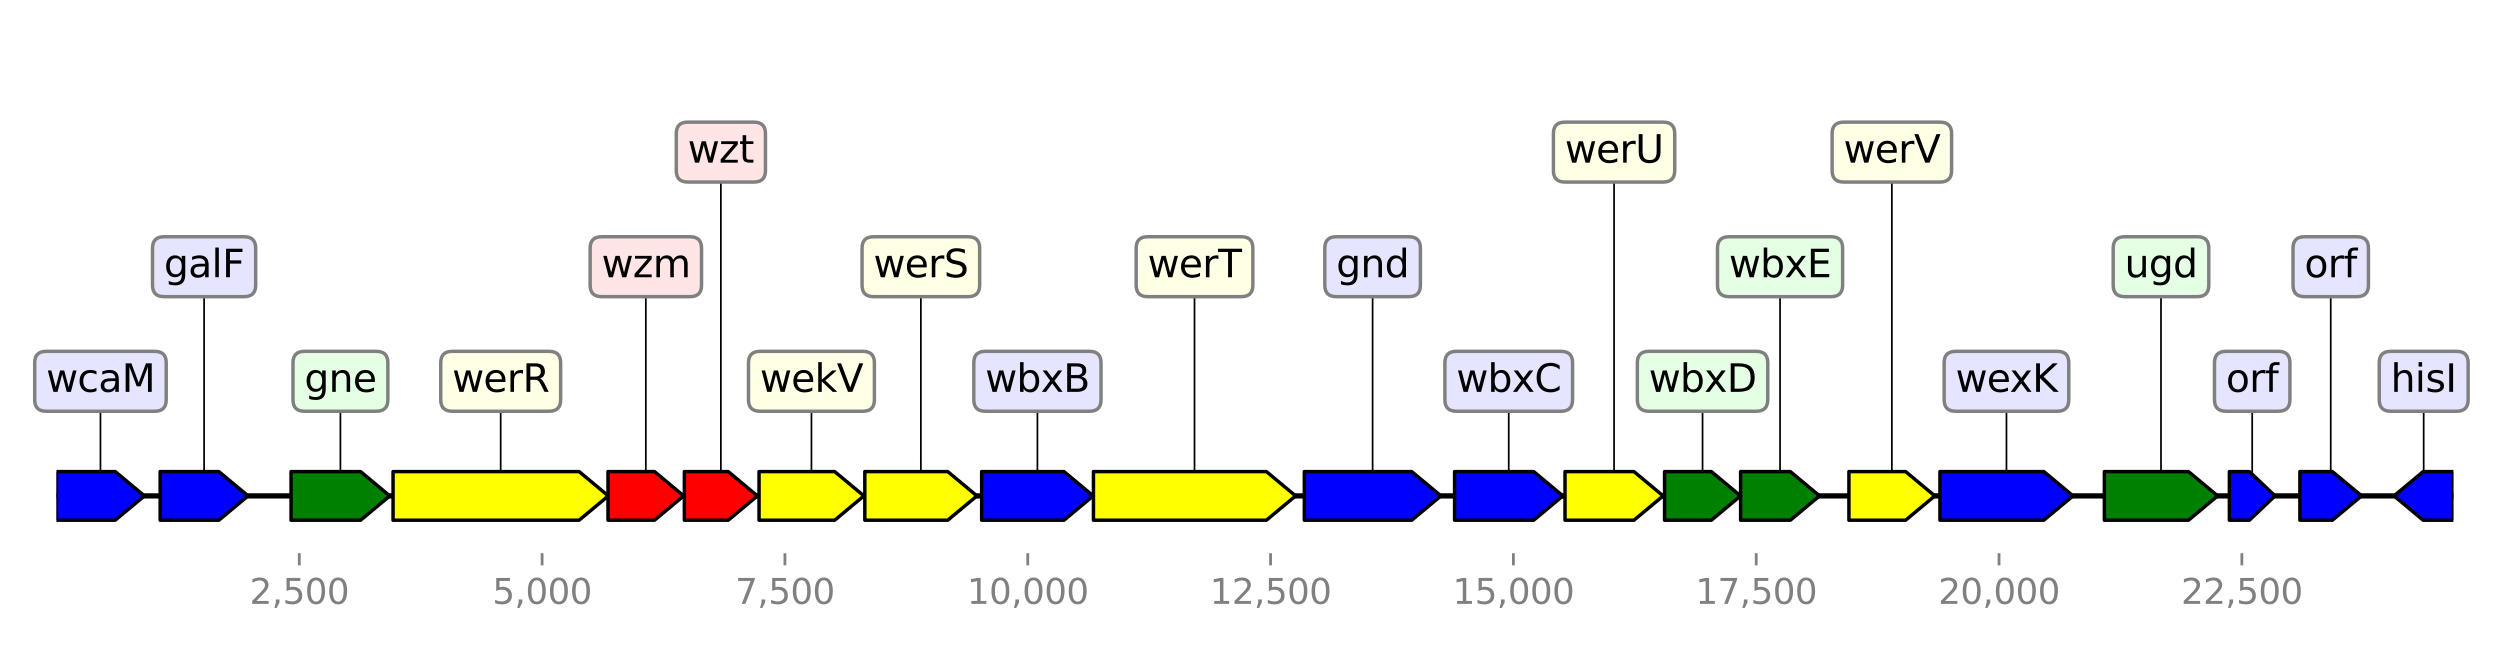 <?xml version="1.0" encoding="utf-8" standalone="no"?>
<!DOCTYPE svg PUBLIC "-//W3C//DTD SVG 1.1//EN"
  "http://www.w3.org/Graphics/SVG/1.1/DTD/svg11.dtd">
<svg height="187.2pt" version="1.1" viewBox="0 0 720 187.2" width="720pt" xmlns="http://www.w3.org/2000/svg" xmlns:xlink="http://www.w3.org/1999/xlink">
 <defs>
  <style type="text/css">*{stroke-linecap:butt;stroke-linejoin:round;}</style>
 </defs>
 <g id="figure_1">
  <g id="patch_1">
   <path d="M 0 187.2 
L 720 187.2 
L 720 0 
L 0 0 
z
" style="fill:#ffffff;"/>
  </g>
  <g id="axes_1">
   <g id="line2d_1">
    <path clip-path="url(#pd8c70a4f7b)" d="M 16.266 142.818 
L 706.575 142.818 
" style="fill:none;stroke:#000000;stroke-linecap:square;stroke-width:1.5;"/>
   </g>
   <g id="line2d_2">
    <path clip-path="url(#pd8c70a4f7b)" d="M 144.196 109.813 
L 144.196 142.818 
" style="fill:none;stroke:#000000;stroke-linecap:square;stroke-width:0.5;"/>
   </g>
   <g id="line2d_3">
    <path clip-path="url(#pd8c70a4f7b)" d="M 344.021 76.809 
L 344.021 142.818 
" style="fill:none;stroke:#000000;stroke-linecap:square;stroke-width:0.5;"/>
   </g>
   <g id="line2d_4">
    <path clip-path="url(#pd8c70a4f7b)" d="M 395.31 76.809 
L 395.31 142.818 
" style="fill:none;stroke:#000000;stroke-linecap:square;stroke-width:0.5;"/>
   </g>
   <g id="line2d_5">
    <path clip-path="url(#pd8c70a4f7b)" d="M 577.862 109.813 
L 577.862 142.818 
" style="fill:none;stroke:#000000;stroke-linecap:square;stroke-width:0.5;"/>
   </g>
   <g id="line2d_6">
    <path clip-path="url(#pd8c70a4f7b)" d="M 622.367 76.809 
L 622.367 142.818 
" style="fill:none;stroke:#000000;stroke-linecap:square;stroke-width:0.5;"/>
   </g>
   <g id="line2d_7">
    <path clip-path="url(#pd8c70a4f7b)" d="M 265.207 76.809 
L 265.207 142.818 
" style="fill:none;stroke:#000000;stroke-linecap:square;stroke-width:0.5;"/>
   </g>
   <g id="line2d_8">
    <path clip-path="url(#pd8c70a4f7b)" d="M 298.775 109.813 
L 298.775 142.818 
" style="fill:none;stroke:#000000;stroke-linecap:square;stroke-width:0.5;"/>
   </g>
   <g id="line2d_9">
    <path clip-path="url(#pd8c70a4f7b)" d="M 434.514 109.813 
L 434.514 142.818 
" style="fill:none;stroke:#000000;stroke-linecap:square;stroke-width:0.5;"/>
   </g>
   <g id="line2d_10">
    <path clip-path="url(#pd8c70a4f7b)" d="M 233.696 109.813 
L 233.696 142.818 
" style="fill:none;stroke:#000000;stroke-linecap:square;stroke-width:0.5;"/>
   </g>
   <g id="line2d_11">
    <path clip-path="url(#pd8c70a4f7b)" d="M 98.04 109.813 
L 98.04 142.818 
" style="fill:none;stroke:#000000;stroke-linecap:square;stroke-width:0.5;"/>
   </g>
   <g id="line2d_12">
    <path clip-path="url(#pd8c70a4f7b)" d="M 464.851 43.804 
L 464.851 142.818 
" style="fill:none;stroke:#000000;stroke-linecap:square;stroke-width:0.5;"/>
   </g>
   <g id="line2d_13">
    <path clip-path="url(#pd8c70a4f7b)" d="M 28.933 109.813 
L 28.933 142.818 
" style="fill:none;stroke:#000000;stroke-linecap:square;stroke-width:0.5;"/>
   </g>
   <g id="line2d_14">
    <path clip-path="url(#pd8c70a4f7b)" d="M 58.78 76.809 
L 58.78 142.818 
" style="fill:none;stroke:#000000;stroke-linecap:square;stroke-width:0.5;"/>
   </g>
   <g id="line2d_15">
    <path clip-path="url(#pd8c70a4f7b)" d="M 544.854 43.804 
L 544.854 142.818 
" style="fill:none;stroke:#000000;stroke-linecap:square;stroke-width:0.5;"/>
   </g>
   <g id="line2d_16">
    <path clip-path="url(#pd8c70a4f7b)" d="M 512.657 76.809 
L 512.657 142.818 
" style="fill:none;stroke:#000000;stroke-linecap:square;stroke-width:0.5;"/>
   </g>
   <g id="line2d_17">
    <path clip-path="url(#pd8c70a4f7b)" d="M 490.334 109.813 
L 490.334 142.818 
" style="fill:none;stroke:#000000;stroke-linecap:square;stroke-width:0.5;"/>
   </g>
   <g id="line2d_18">
    <path clip-path="url(#pd8c70a4f7b)" d="M 186.001 76.809 
L 186.001 142.818 
" style="fill:none;stroke:#000000;stroke-linecap:square;stroke-width:0.5;"/>
   </g>
   <g id="line2d_19">
    <path clip-path="url(#pd8c70a4f7b)" d="M 207.611 43.804 
L 207.611 142.818 
" style="fill:none;stroke:#000000;stroke-linecap:square;stroke-width:0.5;"/>
   </g>
   <g id="line2d_20">
    <path clip-path="url(#pd8c70a4f7b)" d="M 671.25 76.809 
L 671.25 142.818 
" style="fill:none;stroke:#000000;stroke-linecap:square;stroke-width:0.5;"/>
   </g>
   <g id="line2d_21">
    <path clip-path="url(#pd8c70a4f7b)" d="M 698.02 109.813 
L 698.02 142.818 
" style="fill:none;stroke:#000000;stroke-linecap:square;stroke-width:0.5;"/>
   </g>
   <g id="line2d_22">
    <path clip-path="url(#pd8c70a4f7b)" d="M 648.634 109.813 
L 648.634 142.818 
" style="fill:none;stroke:#000000;stroke-linecap:square;stroke-width:0.5;"/>
   </g>
   <g id="patch_2">
    <path clip-path="url(#pd8c70a4f7b)" d="M 113.202 135.818 
Q 139.994 135.818 166.787 135.818 
L 166.787 135.818 
Q 170.988 139.318 175.19 142.818 
Q 170.988 146.318 166.787 149.818 
L 166.787 149.818 
Q 139.994 149.818 113.202 149.818 
L 113.202 135.818 
z
" style="fill:#ffff00;stroke:#000000;stroke-linecap:round;"/>
   </g>
   <g id="patch_3">
    <path clip-path="url(#pd8c70a4f7b)" d="M 314.915 135.818 
Q 339.82 135.818 364.724 135.818 
L 364.724 135.818 
Q 368.926 139.318 373.127 142.818 
Q 368.926 146.318 364.724 149.818 
L 364.724 149.818 
Q 339.82 149.818 314.915 149.818 
L 314.915 135.818 
z
" style="fill:#ffff00;stroke:#000000;stroke-linecap:round;"/>
   </g>
   <g id="patch_4">
    <path clip-path="url(#pd8c70a4f7b)" d="M 375.645 135.818 
Q 391.111 135.818 406.578 135.818 
L 406.578 135.818 
Q 410.776 139.318 414.975 142.818 
Q 410.776 146.318 406.578 149.818 
L 406.578 149.818 
Q 391.111 149.818 375.645 149.818 
L 375.645 135.818 
z
" style="fill:#0000ff;stroke:#000000;stroke-linecap:round;"/>
   </g>
   <g id="patch_5">
    <path clip-path="url(#pd8c70a4f7b)" d="M 558.701 135.818 
Q 573.664 135.818 588.626 135.818 
L 588.626 135.818 
Q 592.825 139.318 597.024 142.818 
Q 592.825 146.318 588.626 149.818 
L 588.626 149.818 
Q 573.664 149.818 558.701 149.818 
L 558.701 135.818 
z
" style="fill:#0000ff;stroke:#000000;stroke-linecap:round;"/>
   </g>
   <g id="patch_6">
    <path clip-path="url(#pd8c70a4f7b)" d="M 606.059 135.818 
Q 618.169 135.818 630.279 135.818 
L 630.279 135.818 
Q 634.477 139.318 638.676 142.818 
Q 634.477 146.318 630.279 149.818 
L 630.279 149.818 
Q 618.169 149.818 606.059 149.818 
L 606.059 135.818 
z
" style="fill:#008000;stroke:#000000;stroke-linecap:round;"/>
   </g>
   <g id="patch_7">
    <path clip-path="url(#pd8c70a4f7b)" d="M 249.067 135.818 
Q 261.009 135.818 272.95 135.818 
L 272.95 135.818 
Q 277.149 139.318 281.348 142.818 
Q 277.149 146.318 272.95 149.818 
L 272.95 149.818 
Q 261.009 149.818 249.067 149.818 
L 249.067 135.818 
z
" style="fill:#ffff00;stroke:#000000;stroke-linecap:round;"/>
   </g>
   <g id="patch_8">
    <path clip-path="url(#pd8c70a4f7b)" d="M 282.718 135.818 
Q 294.575 135.818 306.431 135.818 
L 306.431 135.818 
Q 310.631 139.318 314.831 142.818 
Q 310.631 146.318 306.431 149.818 
L 306.431 149.818 
Q 294.575 149.818 282.718 149.818 
L 282.718 135.818 
z
" style="fill:#0000ff;stroke:#000000;stroke-linecap:round;"/>
   </g>
   <g id="patch_9">
    <path clip-path="url(#pd8c70a4f7b)" d="M 418.919 135.818 
Q 430.313 135.818 441.706 135.818 
L 441.706 135.818 
Q 445.908 139.318 450.109 142.818 
Q 445.908 146.318 441.706 149.818 
L 441.706 149.818 
Q 430.313 149.818 418.919 149.818 
L 418.919 135.818 
z
" style="fill:#0000ff;stroke:#000000;stroke-linecap:round;"/>
   </g>
   <g id="patch_10">
    <path clip-path="url(#pd8c70a4f7b)" d="M 218.604 135.818 
Q 229.497 135.818 240.39 135.818 
L 240.39 135.818 
Q 244.589 139.318 248.787 142.818 
Q 244.589 146.318 240.39 149.818 
L 240.39 149.818 
Q 229.497 149.818 218.604 149.818 
L 218.604 135.818 
z
" style="fill:#ffff00;stroke:#000000;stroke-linecap:round;"/>
   </g>
   <g id="patch_11">
    <path clip-path="url(#pd8c70a4f7b)" d="M 83.83 135.818 
Q 93.841 135.818 103.851 135.818 
L 103.851 135.818 
Q 108.051 139.318 112.25 142.818 
Q 108.051 146.318 103.851 149.818 
L 103.851 149.818 
Q 93.841 149.818 83.83 149.818 
L 83.83 135.818 
z
" style="fill:#008000;stroke:#000000;stroke-linecap:round;"/>
   </g>
   <g id="patch_12">
    <path clip-path="url(#pd8c70a4f7b)" d="M 450.725 135.818 
Q 460.652 135.818 470.579 135.818 
L 470.579 135.818 
Q 474.778 139.318 478.977 142.818 
Q 474.778 146.318 470.579 149.818 
L 470.579 149.818 
Q 460.652 149.818 450.725 149.818 
L 450.725 135.818 
z
" style="fill:#ffff00;stroke:#000000;stroke-linecap:round;"/>
   </g>
   <g id="patch_13">
    <path clip-path="url(#pd8c70a4f7b)" d="M 16.275 135.818 
Q 24.731 135.818 33.188 135.818 
L 33.188 135.818 
Q 37.389 139.318 41.59 142.818 
Q 37.389 146.318 33.188 149.818 
L 33.188 149.818 
Q 24.731 149.818 16.275 149.818 
L 16.275 135.818 
z
" style="fill:#0000ff;stroke:#000000;stroke-linecap:round;"/>
   </g>
   <g id="patch_14">
    <path clip-path="url(#pd8c70a4f7b)" d="M 46.122 135.818 
Q 54.579 135.818 63.035 135.818 
L 63.035 135.818 
Q 67.237 139.318 71.438 142.818 
Q 67.237 146.318 63.035 149.818 
L 63.035 149.818 
Q 54.579 149.818 46.122 149.818 
L 46.122 135.818 
z
" style="fill:#0000ff;stroke:#000000;stroke-linecap:round;"/>
   </g>
   <g id="patch_15">
    <path clip-path="url(#pd8c70a4f7b)" d="M 532.49 135.818 
Q 540.654 135.818 548.817 135.818 
L 548.817 135.818 
Q 553.018 139.318 557.218 142.818 
Q 553.018 146.318 548.817 149.818 
L 548.817 149.818 
Q 540.654 149.818 532.49 149.818 
L 532.49 135.818 
z
" style="fill:#ffff00;stroke:#000000;stroke-linecap:round;"/>
   </g>
   <g id="patch_16">
    <path clip-path="url(#pd8c70a4f7b)" d="M 501.3 135.818 
Q 508.458 135.818 515.615 135.818 
L 515.615 135.818 
Q 519.815 139.318 524.014 142.818 
Q 519.815 146.318 515.615 149.818 
L 515.615 149.818 
Q 508.458 149.818 501.3 149.818 
L 501.3 135.818 
z
" style="fill:#008000;stroke:#000000;stroke-linecap:round;"/>
   </g>
   <g id="patch_17">
    <path clip-path="url(#pd8c70a4f7b)" d="M 479.397 135.818 
Q 486.135 135.818 492.874 135.818 
L 492.874 135.818 
Q 497.073 139.318 501.272 142.818 
Q 497.073 146.318 492.874 149.818 
L 492.874 149.818 
Q 486.135 149.818 479.397 149.818 
L 479.397 135.818 
z
" style="fill:#008000;stroke:#000000;stroke-linecap:round;"/>
   </g>
   <g id="patch_18">
    <path clip-path="url(#pd8c70a4f7b)" d="M 175.106 135.818 
Q 181.803 135.818 188.499 135.818 
L 188.499 135.818 
Q 192.698 139.318 196.897 142.818 
Q 192.698 146.318 188.499 149.818 
L 188.499 149.818 
Q 181.803 149.818 175.106 149.818 
L 175.106 135.818 
z
" style="fill:#ff0000;stroke:#000000;stroke-linecap:round;"/>
   </g>
   <g id="patch_19">
    <path clip-path="url(#pd8c70a4f7b)" d="M 197.093 135.818 
Q 203.411 135.818 209.729 135.818 
L 209.729 135.818 
Q 213.929 139.318 218.129 142.818 
Q 213.929 146.318 209.729 149.818 
L 209.729 149.818 
Q 203.411 149.818 197.093 149.818 
L 197.093 135.818 
z
" style="fill:#ff0000;stroke:#000000;stroke-linecap:round;"/>
   </g>
   <g id="patch_20">
    <path clip-path="url(#pd8c70a4f7b)" d="M 662.369 135.818 
Q 667.05 135.818 671.732 135.818 
L 671.732 135.818 
Q 675.932 139.318 680.132 142.818 
Q 675.932 146.318 671.732 149.818 
L 671.732 149.818 
Q 667.05 149.818 662.369 149.818 
L 662.369 135.818 
z
" style="fill:#0000ff;stroke:#000000;stroke-linecap:round;"/>
   </g>
   <g id="patch_21">
    <path clip-path="url(#pd8c70a4f7b)" d="M 706.566 149.818 
Q 702.22 149.818 697.874 149.818 
L 697.874 149.818 
Q 693.675 146.318 689.475 142.818 
Q 693.675 139.318 697.874 135.818 
L 697.874 135.818 
Q 702.22 135.818 706.566 135.818 
L 706.566 149.818 
z
" style="fill:#0000ff;stroke:#000000;stroke-linecap:round;"/>
   </g>
   <g id="patch_22">
    <path clip-path="url(#pd8c70a4f7b)" d="M 642.06 135.818 
Q 644.944 135.818 647.828 135.818 
L 647.828 135.818 
Q 651.518 139.318 655.208 142.818 
Q 651.518 146.318 647.828 149.818 
L 647.828 149.818 
Q 644.944 149.818 642.06 149.818 
L 642.06 135.818 
z
" style="fill:#0000ff;stroke:#000000;stroke-linecap:round;"/>
   </g>
   <g id="matplotlib.axis_1">
    <g id="xtick_1">
     <g id="line2d_23">
      <defs>
       <path d="M 0 0 
L 0 3.5 
" id="m99c9a50269" style="stroke:#808080;stroke-width:0.8;"/>
      </defs>
      <g>
       <use style="fill:#808080;stroke:#808080;stroke-width:0.8;" x="86.194" xlink:href="#m99c9a50269" y="159.32"/>
      </g>
     </g>
     <g id="text_1">
      <!-- 2,500 -->
      <g style="fill:#808080;" transform="translate(71.879 173.918)scale(0.1 -0.1)">
       <defs>
        <path d="M 1228 531 
L 3431 531 
L 3431 0 
L 469 0 
L 469 531 
Q 828 903 1448 1529 
Q 2069 2156 2228 2338 
Q 2531 2678 2651 2914 
Q 2772 3150 2772 3378 
Q 2772 3750 2511 3984 
Q 2250 4219 1831 4219 
Q 1534 4219 1204 4116 
Q 875 4013 500 3803 
L 500 4441 
Q 881 4594 1212 4672 
Q 1544 4750 1819 4750 
Q 2544 4750 2975 4387 
Q 3406 4025 3406 3419 
Q 3406 3131 3298 2873 
Q 3191 2616 2906 2266 
Q 2828 2175 2409 1742 
Q 1991 1309 1228 531 
z
" id="DejaVuSans-32" transform="scale(0.016)"/>
        <path d="M 750 794 
L 1409 794 
L 1409 256 
L 897 -744 
L 494 -744 
L 750 256 
L 750 794 
z
" id="DejaVuSans-2c" transform="scale(0.016)"/>
        <path d="M 691 4666 
L 3169 4666 
L 3169 4134 
L 1269 4134 
L 1269 2991 
Q 1406 3038 1543 3061 
Q 1681 3084 1819 3084 
Q 2600 3084 3056 2656 
Q 3513 2228 3513 1497 
Q 3513 744 3044 326 
Q 2575 -91 1722 -91 
Q 1428 -91 1123 -41 
Q 819 9 494 109 
L 494 744 
Q 775 591 1075 516 
Q 1375 441 1709 441 
Q 2250 441 2565 725 
Q 2881 1009 2881 1497 
Q 2881 1984 2565 2268 
Q 2250 2553 1709 2553 
Q 1456 2553 1204 2497 
Q 953 2441 691 2322 
L 691 4666 
z
" id="DejaVuSans-35" transform="scale(0.016)"/>
        <path d="M 2034 4250 
Q 1547 4250 1301 3770 
Q 1056 3291 1056 2328 
Q 1056 1369 1301 889 
Q 1547 409 2034 409 
Q 2525 409 2770 889 
Q 3016 1369 3016 2328 
Q 3016 3291 2770 3770 
Q 2525 4250 2034 4250 
z
M 2034 4750 
Q 2819 4750 3233 4129 
Q 3647 3509 3647 2328 
Q 3647 1150 3233 529 
Q 2819 -91 2034 -91 
Q 1250 -91 836 529 
Q 422 1150 422 2328 
Q 422 3509 836 4129 
Q 1250 4750 2034 4750 
z
" id="DejaVuSans-30" transform="scale(0.016)"/>
       </defs>
       <use xlink:href="#DejaVuSans-32"/>
       <use x="63.623" xlink:href="#DejaVuSans-2c"/>
       <use x="95.41" xlink:href="#DejaVuSans-35"/>
       <use x="159.033" xlink:href="#DejaVuSans-30"/>
       <use x="222.656" xlink:href="#DejaVuSans-30"/>
      </g>
     </g>
    </g>
    <g id="xtick_2">
     <g id="line2d_24">
      <g>
       <use style="fill:#808080;stroke:#808080;stroke-width:0.8;" x="156.126" xlink:href="#m99c9a50269" y="159.32"/>
      </g>
     </g>
     <g id="text_2">
      <!-- 5,000 -->
      <g style="fill:#808080;" transform="translate(141.812 173.918)scale(0.1 -0.1)">
       <use xlink:href="#DejaVuSans-35"/>
       <use x="63.623" xlink:href="#DejaVuSans-2c"/>
       <use x="95.41" xlink:href="#DejaVuSans-30"/>
       <use x="159.033" xlink:href="#DejaVuSans-30"/>
       <use x="222.656" xlink:href="#DejaVuSans-30"/>
      </g>
     </g>
    </g>
    <g id="xtick_3">
     <g id="line2d_25">
      <g>
       <use style="fill:#808080;stroke:#808080;stroke-width:0.8;" x="226.059" xlink:href="#m99c9a50269" y="159.32"/>
      </g>
     </g>
     <g id="text_3">
      <!-- 7,500 -->
      <g style="fill:#808080;" transform="translate(211.745 173.918)scale(0.1 -0.1)">
       <defs>
        <path d="M 525 4666 
L 3525 4666 
L 3525 4397 
L 1831 0 
L 1172 0 
L 2766 4134 
L 525 4134 
L 525 4666 
z
" id="DejaVuSans-37" transform="scale(0.016)"/>
       </defs>
       <use xlink:href="#DejaVuSans-37"/>
       <use x="63.623" xlink:href="#DejaVuSans-2c"/>
       <use x="95.41" xlink:href="#DejaVuSans-35"/>
       <use x="159.033" xlink:href="#DejaVuSans-30"/>
       <use x="222.656" xlink:href="#DejaVuSans-30"/>
      </g>
     </g>
    </g>
    <g id="xtick_4">
     <g id="line2d_26">
      <g>
       <use style="fill:#808080;stroke:#808080;stroke-width:0.8;" x="295.992" xlink:href="#m99c9a50269" y="159.32"/>
      </g>
     </g>
     <g id="text_4">
      <!-- 10,000 -->
      <g style="fill:#808080;" transform="translate(278.496 173.918)scale(0.1 -0.1)">
       <defs>
        <path d="M 794 531 
L 1825 531 
L 1825 4091 
L 703 3866 
L 703 4441 
L 1819 4666 
L 2450 4666 
L 2450 531 
L 3481 531 
L 3481 0 
L 794 0 
L 794 531 
z
" id="DejaVuSans-31" transform="scale(0.016)"/>
       </defs>
       <use xlink:href="#DejaVuSans-31"/>
       <use x="63.623" xlink:href="#DejaVuSans-30"/>
       <use x="127.246" xlink:href="#DejaVuSans-2c"/>
       <use x="159.033" xlink:href="#DejaVuSans-30"/>
       <use x="222.656" xlink:href="#DejaVuSans-30"/>
       <use x="286.279" xlink:href="#DejaVuSans-30"/>
      </g>
     </g>
    </g>
    <g id="xtick_5">
     <g id="line2d_27">
      <g>
       <use style="fill:#808080;stroke:#808080;stroke-width:0.8;" x="365.924" xlink:href="#m99c9a50269" y="159.32"/>
      </g>
     </g>
     <g id="text_5">
      <!-- 12,500 -->
      <g style="fill:#808080;" transform="translate(348.429 173.918)scale(0.1 -0.1)">
       <use xlink:href="#DejaVuSans-31"/>
       <use x="63.623" xlink:href="#DejaVuSans-32"/>
       <use x="127.246" xlink:href="#DejaVuSans-2c"/>
       <use x="159.033" xlink:href="#DejaVuSans-35"/>
       <use x="222.656" xlink:href="#DejaVuSans-30"/>
       <use x="286.279" xlink:href="#DejaVuSans-30"/>
      </g>
     </g>
    </g>
    <g id="xtick_6">
     <g id="line2d_28">
      <g>
       <use style="fill:#808080;stroke:#808080;stroke-width:0.8;" x="435.857" xlink:href="#m99c9a50269" y="159.32"/>
      </g>
     </g>
     <g id="text_6">
      <!-- 15,000 -->
      <g style="fill:#808080;" transform="translate(418.362 173.918)scale(0.1 -0.1)">
       <use xlink:href="#DejaVuSans-31"/>
       <use x="63.623" xlink:href="#DejaVuSans-35"/>
       <use x="127.246" xlink:href="#DejaVuSans-2c"/>
       <use x="159.033" xlink:href="#DejaVuSans-30"/>
       <use x="222.656" xlink:href="#DejaVuSans-30"/>
       <use x="286.279" xlink:href="#DejaVuSans-30"/>
      </g>
     </g>
    </g>
    <g id="xtick_7">
     <g id="line2d_29">
      <g>
       <use style="fill:#808080;stroke:#808080;stroke-width:0.8;" x="505.79" xlink:href="#m99c9a50269" y="159.32"/>
      </g>
     </g>
     <g id="text_7">
      <!-- 17,500 -->
      <g style="fill:#808080;" transform="translate(488.294 173.918)scale(0.1 -0.1)">
       <use xlink:href="#DejaVuSans-31"/>
       <use x="63.623" xlink:href="#DejaVuSans-37"/>
       <use x="127.246" xlink:href="#DejaVuSans-2c"/>
       <use x="159.033" xlink:href="#DejaVuSans-35"/>
       <use x="222.656" xlink:href="#DejaVuSans-30"/>
       <use x="286.279" xlink:href="#DejaVuSans-30"/>
      </g>
     </g>
    </g>
    <g id="xtick_8">
     <g id="line2d_30">
      <g>
       <use style="fill:#808080;stroke:#808080;stroke-width:0.8;" x="575.722" xlink:href="#m99c9a50269" y="159.32"/>
      </g>
     </g>
     <g id="text_8">
      <!-- 20,000 -->
      <g style="fill:#808080;" transform="translate(558.227 173.918)scale(0.1 -0.1)">
       <use xlink:href="#DejaVuSans-32"/>
       <use x="63.623" xlink:href="#DejaVuSans-30"/>
       <use x="127.246" xlink:href="#DejaVuSans-2c"/>
       <use x="159.033" xlink:href="#DejaVuSans-30"/>
       <use x="222.656" xlink:href="#DejaVuSans-30"/>
       <use x="286.279" xlink:href="#DejaVuSans-30"/>
      </g>
     </g>
    </g>
    <g id="xtick_9">
     <g id="line2d_31">
      <g>
       <use style="fill:#808080;stroke:#808080;stroke-width:0.8;" x="645.655" xlink:href="#m99c9a50269" y="159.32"/>
      </g>
     </g>
     <g id="text_9">
      <!-- 22,500 -->
      <g style="fill:#808080;" transform="translate(628.16 173.918)scale(0.1 -0.1)">
       <use xlink:href="#DejaVuSans-32"/>
       <use x="63.623" xlink:href="#DejaVuSans-32"/>
       <use x="127.246" xlink:href="#DejaVuSans-2c"/>
       <use x="159.033" xlink:href="#DejaVuSans-35"/>
       <use x="222.656" xlink:href="#DejaVuSans-30"/>
       <use x="286.279" xlink:href="#DejaVuSans-30"/>
      </g>
     </g>
    </g>
   </g>
   <g id="linkto_werR">
    <g id="patch_23">
     <a xlink:href="werR">
      <path d="M 130.231 118.436 
L 158.161 118.436 
Q 161.461 118.436 161.461 115.136 
L 161.461 104.49 
Q 161.461 101.19 158.161 101.19 
L 130.231 101.19 
Q 126.931 101.19 126.931 104.49 
L 126.931 115.136 
Q 126.931 118.436 130.231 118.436 
z
" style="fill:#ffffe5;stroke:#808080;stroke-linejoin:miter;"/>
     </a>
    </g>
    <!-- werR -->
    <g transform="translate(130.231 112.849)scale(0.11 -0.11)">
     <defs>
      <path d="M 269 3500 
L 844 3500 
L 1563 769 
L 2278 3500 
L 2956 3500 
L 3675 769 
L 4391 3500 
L 4966 3500 
L 4050 0 
L 3372 0 
L 2619 2869 
L 1863 0 
L 1184 0 
L 269 3500 
z
" id="DejaVuSans-77" transform="scale(0.016)"/>
      <path d="M 3597 1894 
L 3597 1613 
L 953 1613 
Q 991 1019 1311 708 
Q 1631 397 2203 397 
Q 2534 397 2845 478 
Q 3156 559 3463 722 
L 3463 178 
Q 3153 47 2828 -22 
Q 2503 -91 2169 -91 
Q 1331 -91 842 396 
Q 353 884 353 1716 
Q 353 2575 817 3079 
Q 1281 3584 2069 3584 
Q 2775 3584 3186 3129 
Q 3597 2675 3597 1894 
z
M 3022 2063 
Q 3016 2534 2758 2815 
Q 2500 3097 2075 3097 
Q 1594 3097 1305 2825 
Q 1016 2553 972 2059 
L 3022 2063 
z
" id="DejaVuSans-65" transform="scale(0.016)"/>
      <path d="M 2631 2963 
Q 2534 3019 2420 3045 
Q 2306 3072 2169 3072 
Q 1681 3072 1420 2755 
Q 1159 2438 1159 1844 
L 1159 0 
L 581 0 
L 581 3500 
L 1159 3500 
L 1159 2956 
Q 1341 3275 1631 3429 
Q 1922 3584 2338 3584 
Q 2397 3584 2469 3576 
Q 2541 3569 2628 3553 
L 2631 2963 
z
" id="DejaVuSans-72" transform="scale(0.016)"/>
      <path d="M 2841 2188 
Q 3044 2119 3236 1894 
Q 3428 1669 3622 1275 
L 4263 0 
L 3584 0 
L 2988 1197 
Q 2756 1666 2539 1819 
Q 2322 1972 1947 1972 
L 1259 1972 
L 1259 0 
L 628 0 
L 628 4666 
L 2053 4666 
Q 2853 4666 3247 4331 
Q 3641 3997 3641 3322 
Q 3641 2881 3436 2590 
Q 3231 2300 2841 2188 
z
M 1259 4147 
L 1259 2491 
L 2053 2491 
Q 2509 2491 2742 2702 
Q 2975 2913 2975 3322 
Q 2975 3731 2742 3939 
Q 2509 4147 2053 4147 
L 1259 4147 
z
" id="DejaVuSans-52" transform="scale(0.016)"/>
     </defs>
     <use xlink:href="#DejaVuSans-77"/>
     <use x="81.787" xlink:href="#DejaVuSans-65"/>
     <use x="143.311" xlink:href="#DejaVuSans-72"/>
     <use x="184.424" xlink:href="#DejaVuSans-52"/>
    </g>
   </g>
   <g id="linkto_werT">
    <g id="patch_24">
     <a xlink:href="werT">
      <path d="M 330.519 85.432 
L 357.524 85.432 
Q 360.824 85.432 360.824 82.132 
L 360.824 71.486 
Q 360.824 68.186 357.524 68.186 
L 330.519 68.186 
Q 327.219 68.186 327.219 71.486 
L 327.219 82.132 
Q 327.219 85.432 330.519 85.432 
z
" style="fill:#ffffe5;stroke:#808080;stroke-linejoin:miter;"/>
     </a>
    </g>
    <!-- werT -->
    <g transform="translate(330.519 79.844)scale(0.11 -0.11)">
     <defs>
      <path d="M -19 4666 
L 3928 4666 
L 3928 4134 
L 2272 4134 
L 2272 0 
L 1638 0 
L 1638 4134 
L -19 4134 
L -19 4666 
z
" id="DejaVuSans-54" transform="scale(0.016)"/>
     </defs>
     <use xlink:href="#DejaVuSans-77"/>
     <use x="81.787" xlink:href="#DejaVuSans-65"/>
     <use x="143.311" xlink:href="#DejaVuSans-72"/>
     <use x="184.424" xlink:href="#DejaVuSans-54"/>
    </g>
   </g>
   <g id="linkto_gnd">
    <g id="patch_25">
     <a xlink:href="gnd">
      <path d="M 384.841 85.432 
L 405.779 85.432 
Q 409.079 85.432 409.079 82.132 
L 409.079 71.486 
Q 409.079 68.186 405.779 68.186 
L 384.841 68.186 
Q 381.541 68.186 381.541 71.486 
L 381.541 82.132 
Q 381.541 85.432 384.841 85.432 
z
" style="fill:#e5e5ff;stroke:#808080;stroke-linejoin:miter;"/>
     </a>
    </g>
    <!-- gnd -->
    <g transform="translate(384.841 79.844)scale(0.11 -0.11)">
     <defs>
      <path d="M 2906 1791 
Q 2906 2416 2648 2759 
Q 2391 3103 1925 3103 
Q 1463 3103 1205 2759 
Q 947 2416 947 1791 
Q 947 1169 1205 825 
Q 1463 481 1925 481 
Q 2391 481 2648 825 
Q 2906 1169 2906 1791 
z
M 3481 434 
Q 3481 -459 3084 -895 
Q 2688 -1331 1869 -1331 
Q 1566 -1331 1297 -1286 
Q 1028 -1241 775 -1147 
L 775 -588 
Q 1028 -725 1275 -790 
Q 1522 -856 1778 -856 
Q 2344 -856 2625 -561 
Q 2906 -266 2906 331 
L 2906 616 
Q 2728 306 2450 153 
Q 2172 0 1784 0 
Q 1141 0 747 490 
Q 353 981 353 1791 
Q 353 2603 747 3093 
Q 1141 3584 1784 3584 
Q 2172 3584 2450 3431 
Q 2728 3278 2906 2969 
L 2906 3500 
L 3481 3500 
L 3481 434 
z
" id="DejaVuSans-67" transform="scale(0.016)"/>
      <path d="M 3513 2113 
L 3513 0 
L 2938 0 
L 2938 2094 
Q 2938 2591 2744 2837 
Q 2550 3084 2163 3084 
Q 1697 3084 1428 2787 
Q 1159 2491 1159 1978 
L 1159 0 
L 581 0 
L 581 3500 
L 1159 3500 
L 1159 2956 
Q 1366 3272 1645 3428 
Q 1925 3584 2291 3584 
Q 2894 3584 3203 3211 
Q 3513 2838 3513 2113 
z
" id="DejaVuSans-6e" transform="scale(0.016)"/>
      <path d="M 2906 2969 
L 2906 4863 
L 3481 4863 
L 3481 0 
L 2906 0 
L 2906 525 
Q 2725 213 2448 61 
Q 2172 -91 1784 -91 
Q 1150 -91 751 415 
Q 353 922 353 1747 
Q 353 2572 751 3078 
Q 1150 3584 1784 3584 
Q 2172 3584 2448 3432 
Q 2725 3281 2906 2969 
z
M 947 1747 
Q 947 1113 1208 752 
Q 1469 391 1925 391 
Q 2381 391 2643 752 
Q 2906 1113 2906 1747 
Q 2906 2381 2643 2742 
Q 2381 3103 1925 3103 
Q 1469 3103 1208 2742 
Q 947 2381 947 1747 
z
" id="DejaVuSans-64" transform="scale(0.016)"/>
     </defs>
     <use xlink:href="#DejaVuSans-67"/>
     <use x="63.477" xlink:href="#DejaVuSans-6e"/>
     <use x="126.855" xlink:href="#DejaVuSans-64"/>
    </g>
   </g>
   <g id="linkto_wexK">
    <g id="patch_26">
     <a xlink:href="wexK">
      <path d="M 563.214 118.436 
L 592.51 118.436 
Q 595.81 118.436 595.81 115.136 
L 595.81 104.49 
Q 595.81 101.19 592.51 101.19 
L 563.214 101.19 
Q 559.914 101.19 559.914 104.49 
L 559.914 115.136 
Q 559.914 118.436 563.214 118.436 
z
" style="fill:#e5e5ff;stroke:#808080;stroke-linejoin:miter;"/>
     </a>
    </g>
    <!-- wexK -->
    <g transform="translate(563.214 112.849)scale(0.11 -0.11)">
     <defs>
      <path d="M 3513 3500 
L 2247 1797 
L 3578 0 
L 2900 0 
L 1881 1375 
L 863 0 
L 184 0 
L 1544 1831 
L 300 3500 
L 978 3500 
L 1906 2253 
L 2834 3500 
L 3513 3500 
z
" id="DejaVuSans-78" transform="scale(0.016)"/>
      <path d="M 628 4666 
L 1259 4666 
L 1259 2694 
L 3353 4666 
L 4166 4666 
L 1850 2491 
L 4331 0 
L 3500 0 
L 1259 2247 
L 1259 0 
L 628 0 
L 628 4666 
z
" id="DejaVuSans-4b" transform="scale(0.016)"/>
     </defs>
     <use xlink:href="#DejaVuSans-77"/>
     <use x="81.787" xlink:href="#DejaVuSans-65"/>
     <use x="141.561" xlink:href="#DejaVuSans-78"/>
     <use x="200.74" xlink:href="#DejaVuSans-4b"/>
    </g>
   </g>
   <g id="linkto_ugd">
    <g id="patch_27">
     <a xlink:href="ugd">
      <path d="M 611.898 85.432 
L 632.836 85.432 
Q 636.136 85.432 636.136 82.132 
L 636.136 71.486 
Q 636.136 68.186 632.836 68.186 
L 611.898 68.186 
Q 608.598 68.186 608.598 71.486 
L 608.598 82.132 
Q 608.598 85.432 611.898 85.432 
z
" style="fill:#e5ffe5;stroke:#808080;stroke-linejoin:miter;"/>
     </a>
    </g>
    <!-- ugd -->
    <g transform="translate(611.898 79.844)scale(0.11 -0.11)">
     <defs>
      <path d="M 544 1381 
L 544 3500 
L 1119 3500 
L 1119 1403 
Q 1119 906 1312 657 
Q 1506 409 1894 409 
Q 2359 409 2629 706 
Q 2900 1003 2900 1516 
L 2900 3500 
L 3475 3500 
L 3475 0 
L 2900 0 
L 2900 538 
Q 2691 219 2414 64 
Q 2138 -91 1772 -91 
Q 1169 -91 856 284 
Q 544 659 544 1381 
z
M 1991 3584 
L 1991 3584 
z
" id="DejaVuSans-75" transform="scale(0.016)"/>
     </defs>
     <use xlink:href="#DejaVuSans-75"/>
     <use x="63.379" xlink:href="#DejaVuSans-67"/>
     <use x="126.855" xlink:href="#DejaVuSans-64"/>
    </g>
   </g>
   <g id="linkto_werS">
    <g id="patch_28">
     <a xlink:href="werS">
      <path d="M 251.572 85.432 
L 278.842 85.432 
Q 282.142 85.432 282.142 82.132 
L 282.142 71.486 
Q 282.142 68.186 278.842 68.186 
L 251.572 68.186 
Q 248.272 68.186 248.272 71.486 
L 248.272 82.132 
Q 248.272 85.432 251.572 85.432 
z
" style="fill:#ffffe5;stroke:#808080;stroke-linejoin:miter;"/>
     </a>
    </g>
    <!-- werS -->
    <g transform="translate(251.572 79.844)scale(0.11 -0.11)">
     <defs>
      <path d="M 3425 4513 
L 3425 3897 
Q 3066 4069 2747 4153 
Q 2428 4238 2131 4238 
Q 1616 4238 1336 4038 
Q 1056 3838 1056 3469 
Q 1056 3159 1242 3001 
Q 1428 2844 1947 2747 
L 2328 2669 
Q 3034 2534 3370 2195 
Q 3706 1856 3706 1288 
Q 3706 609 3251 259 
Q 2797 -91 1919 -91 
Q 1588 -91 1214 -16 
Q 841 59 441 206 
L 441 856 
Q 825 641 1194 531 
Q 1563 422 1919 422 
Q 2459 422 2753 634 
Q 3047 847 3047 1241 
Q 3047 1584 2836 1778 
Q 2625 1972 2144 2069 
L 1759 2144 
Q 1053 2284 737 2584 
Q 422 2884 422 3419 
Q 422 4038 858 4394 
Q 1294 4750 2059 4750 
Q 2388 4750 2728 4690 
Q 3069 4631 3425 4513 
z
" id="DejaVuSans-53" transform="scale(0.016)"/>
     </defs>
     <use xlink:href="#DejaVuSans-77"/>
     <use x="81.787" xlink:href="#DejaVuSans-65"/>
     <use x="143.311" xlink:href="#DejaVuSans-72"/>
     <use x="184.424" xlink:href="#DejaVuSans-53"/>
    </g>
   </g>
   <g id="linkto_wbxB">
    <g id="patch_29">
     <a xlink:href="wbxB">
      <path d="M 283.756 118.436 
L 313.793 118.436 
Q 317.093 118.436 317.093 115.136 
L 317.093 104.49 
Q 317.093 101.19 313.793 101.19 
L 283.756 101.19 
Q 280.456 101.19 280.456 104.49 
L 280.456 115.136 
Q 280.456 118.436 283.756 118.436 
z
" style="fill:#e5e5ff;stroke:#808080;stroke-linejoin:miter;"/>
     </a>
    </g>
    <!-- wbxB -->
    <g transform="translate(283.756 112.849)scale(0.11 -0.11)">
     <defs>
      <path d="M 3116 1747 
Q 3116 2381 2855 2742 
Q 2594 3103 2138 3103 
Q 1681 3103 1420 2742 
Q 1159 2381 1159 1747 
Q 1159 1113 1420 752 
Q 1681 391 2138 391 
Q 2594 391 2855 752 
Q 3116 1113 3116 1747 
z
M 1159 2969 
Q 1341 3281 1617 3432 
Q 1894 3584 2278 3584 
Q 2916 3584 3314 3078 
Q 3713 2572 3713 1747 
Q 3713 922 3314 415 
Q 2916 -91 2278 -91 
Q 1894 -91 1617 61 
Q 1341 213 1159 525 
L 1159 0 
L 581 0 
L 581 4863 
L 1159 4863 
L 1159 2969 
z
" id="DejaVuSans-62" transform="scale(0.016)"/>
      <path d="M 1259 2228 
L 1259 519 
L 2272 519 
Q 2781 519 3026 730 
Q 3272 941 3272 1375 
Q 3272 1813 3026 2020 
Q 2781 2228 2272 2228 
L 1259 2228 
z
M 1259 4147 
L 1259 2741 
L 2194 2741 
Q 2656 2741 2882 2914 
Q 3109 3088 3109 3444 
Q 3109 3797 2882 3972 
Q 2656 4147 2194 4147 
L 1259 4147 
z
M 628 4666 
L 2241 4666 
Q 2963 4666 3353 4366 
Q 3744 4066 3744 3513 
Q 3744 3084 3544 2831 
Q 3344 2578 2956 2516 
Q 3422 2416 3680 2098 
Q 3938 1781 3938 1306 
Q 3938 681 3513 340 
Q 3088 0 2303 0 
L 628 0 
L 628 4666 
z
" id="DejaVuSans-42" transform="scale(0.016)"/>
     </defs>
     <use xlink:href="#DejaVuSans-77"/>
     <use x="81.787" xlink:href="#DejaVuSans-62"/>
     <use x="145.264" xlink:href="#DejaVuSans-78"/>
     <use x="204.443" xlink:href="#DejaVuSans-42"/>
    </g>
   </g>
   <g id="linkto_wbxC">
    <g id="patch_30">
     <a xlink:href="wbxC">
      <path d="M 419.429 118.436 
L 449.6 118.436 
Q 452.9 118.436 452.9 115.136 
L 452.9 104.49 
Q 452.9 101.19 449.6 101.19 
L 419.429 101.19 
Q 416.129 101.19 416.129 104.49 
L 416.129 115.136 
Q 416.129 118.436 419.429 118.436 
z
" style="fill:#e5e5ff;stroke:#808080;stroke-linejoin:miter;"/>
     </a>
    </g>
    <!-- wbxC -->
    <g transform="translate(419.429 112.849)scale(0.11 -0.11)">
     <defs>
      <path d="M 4122 4306 
L 4122 3641 
Q 3803 3938 3442 4084 
Q 3081 4231 2675 4231 
Q 1875 4231 1450 3742 
Q 1025 3253 1025 2328 
Q 1025 1406 1450 917 
Q 1875 428 2675 428 
Q 3081 428 3442 575 
Q 3803 722 4122 1019 
L 4122 359 
Q 3791 134 3420 21 
Q 3050 -91 2638 -91 
Q 1578 -91 968 557 
Q 359 1206 359 2328 
Q 359 3453 968 4101 
Q 1578 4750 2638 4750 
Q 3056 4750 3426 4639 
Q 3797 4528 4122 4306 
z
" id="DejaVuSans-43" transform="scale(0.016)"/>
     </defs>
     <use xlink:href="#DejaVuSans-77"/>
     <use x="81.787" xlink:href="#DejaVuSans-62"/>
     <use x="145.264" xlink:href="#DejaVuSans-78"/>
     <use x="204.443" xlink:href="#DejaVuSans-43"/>
    </g>
   </g>
   <g id="linkto_wekV">
    <g id="patch_31">
     <a xlink:href="wekV">
      <path d="M 218.866 118.436 
L 248.525 118.436 
Q 251.825 118.436 251.825 115.136 
L 251.825 104.49 
Q 251.825 101.19 248.525 101.19 
L 218.866 101.19 
Q 215.566 101.19 215.566 104.49 
L 215.566 115.136 
Q 215.566 118.436 218.866 118.436 
z
" style="fill:#ffffe5;stroke:#808080;stroke-linejoin:miter;"/>
     </a>
    </g>
    <!-- wekV -->
    <g transform="translate(218.866 112.849)scale(0.11 -0.11)">
     <defs>
      <path d="M 581 4863 
L 1159 4863 
L 1159 1991 
L 2875 3500 
L 3609 3500 
L 1753 1863 
L 3688 0 
L 2938 0 
L 1159 1709 
L 1159 0 
L 581 0 
L 581 4863 
z
" id="DejaVuSans-6b" transform="scale(0.016)"/>
      <path d="M 1831 0 
L 50 4666 
L 709 4666 
L 2188 738 
L 3669 4666 
L 4325 4666 
L 2547 0 
L 1831 0 
z
" id="DejaVuSans-56" transform="scale(0.016)"/>
     </defs>
     <use xlink:href="#DejaVuSans-77"/>
     <use x="81.787" xlink:href="#DejaVuSans-65"/>
     <use x="143.311" xlink:href="#DejaVuSans-6b"/>
     <use x="201.221" xlink:href="#DejaVuSans-56"/>
    </g>
   </g>
   <g id="linkto_gne">
    <g id="patch_32">
     <a xlink:href="gne">
      <path d="M 87.679 118.436 
L 108.402 118.436 
Q 111.702 118.436 111.702 115.136 
L 111.702 104.49 
Q 111.702 101.19 108.402 101.19 
L 87.679 101.19 
Q 84.379 101.19 84.379 104.49 
L 84.379 115.136 
Q 84.379 118.436 87.679 118.436 
z
" style="fill:#e5ffe5;stroke:#808080;stroke-linejoin:miter;"/>
     </a>
    </g>
    <!-- gne -->
    <g transform="translate(87.679 112.849)scale(0.11 -0.11)">
     <use xlink:href="#DejaVuSans-67"/>
     <use x="63.477" xlink:href="#DejaVuSans-6e"/>
     <use x="126.855" xlink:href="#DejaVuSans-65"/>
    </g>
   </g>
   <g id="linkto_werU">
    <g id="patch_33">
     <a xlink:href="werU">
      <path d="M 450.682 52.427 
L 479.019 52.427 
Q 482.319 52.427 482.319 49.127 
L 482.319 38.481 
Q 482.319 35.181 479.019 35.181 
L 450.682 35.181 
Q 447.382 35.181 447.382 38.481 
L 447.382 49.127 
Q 447.382 52.427 450.682 52.427 
z
" style="fill:#ffffe5;stroke:#808080;stroke-linejoin:miter;"/>
     </a>
    </g>
    <!-- werU -->
    <g transform="translate(450.682 46.84)scale(0.11 -0.11)">
     <defs>
      <path d="M 556 4666 
L 1191 4666 
L 1191 1831 
Q 1191 1081 1462 751 
Q 1734 422 2344 422 
Q 2950 422 3222 751 
Q 3494 1081 3494 1831 
L 3494 4666 
L 4128 4666 
L 4128 1753 
Q 4128 841 3676 375 
Q 3225 -91 2344 -91 
Q 1459 -91 1007 375 
Q 556 841 556 1753 
L 556 4666 
z
" id="DejaVuSans-55" transform="scale(0.016)"/>
     </defs>
     <use xlink:href="#DejaVuSans-77"/>
     <use x="81.787" xlink:href="#DejaVuSans-65"/>
     <use x="143.311" xlink:href="#DejaVuSans-72"/>
     <use x="184.424" xlink:href="#DejaVuSans-55"/>
    </g>
   </g>
   <g id="linkto_wcaM">
    <g id="patch_34">
     <a xlink:href="wcaM">
      <path d="M 13.295 118.436 
L 44.571 118.436 
Q 47.871 118.436 47.871 115.136 
L 47.871 104.49 
Q 47.871 101.19 44.571 101.19 
L 13.295 101.19 
Q 9.995 101.19 9.995 104.49 
L 9.995 115.136 
Q 9.995 118.436 13.295 118.436 
z
" style="fill:#e5e5ff;stroke:#808080;stroke-linejoin:miter;"/>
     </a>
    </g>
    <!-- wcaM -->
    <g transform="translate(13.295 112.849)scale(0.11 -0.11)">
     <defs>
      <path d="M 3122 3366 
L 3122 2828 
Q 2878 2963 2633 3030 
Q 2388 3097 2138 3097 
Q 1578 3097 1268 2742 
Q 959 2388 959 1747 
Q 959 1106 1268 751 
Q 1578 397 2138 397 
Q 2388 397 2633 464 
Q 2878 531 3122 666 
L 3122 134 
Q 2881 22 2623 -34 
Q 2366 -91 2075 -91 
Q 1284 -91 818 406 
Q 353 903 353 1747 
Q 353 2603 823 3093 
Q 1294 3584 2113 3584 
Q 2378 3584 2631 3529 
Q 2884 3475 3122 3366 
z
" id="DejaVuSans-63" transform="scale(0.016)"/>
      <path d="M 2194 1759 
Q 1497 1759 1228 1600 
Q 959 1441 959 1056 
Q 959 750 1161 570 
Q 1363 391 1709 391 
Q 2188 391 2477 730 
Q 2766 1069 2766 1631 
L 2766 1759 
L 2194 1759 
z
M 3341 1997 
L 3341 0 
L 2766 0 
L 2766 531 
Q 2569 213 2275 61 
Q 1981 -91 1556 -91 
Q 1019 -91 701 211 
Q 384 513 384 1019 
Q 384 1609 779 1909 
Q 1175 2209 1959 2209 
L 2766 2209 
L 2766 2266 
Q 2766 2663 2505 2880 
Q 2244 3097 1772 3097 
Q 1472 3097 1187 3025 
Q 903 2953 641 2809 
L 641 3341 
Q 956 3463 1253 3523 
Q 1550 3584 1831 3584 
Q 2591 3584 2966 3190 
Q 3341 2797 3341 1997 
z
" id="DejaVuSans-61" transform="scale(0.016)"/>
      <path d="M 628 4666 
L 1569 4666 
L 2759 1491 
L 3956 4666 
L 4897 4666 
L 4897 0 
L 4281 0 
L 4281 4097 
L 3078 897 
L 2444 897 
L 1241 4097 
L 1241 0 
L 628 0 
L 628 4666 
z
" id="DejaVuSans-4d" transform="scale(0.016)"/>
     </defs>
     <use xlink:href="#DejaVuSans-77"/>
     <use x="81.787" xlink:href="#DejaVuSans-63"/>
     <use x="136.768" xlink:href="#DejaVuSans-61"/>
     <use x="198.047" xlink:href="#DejaVuSans-4d"/>
    </g>
   </g>
   <g id="linkto_galF">
    <g id="patch_35">
     <a xlink:href="galF">
      <path d="M 47.226 85.432 
L 70.333 85.432 
Q 73.633 85.432 73.633 82.132 
L 73.633 71.486 
Q 73.633 68.186 70.333 68.186 
L 47.226 68.186 
Q 43.926 68.186 43.926 71.486 
L 43.926 82.132 
Q 43.926 85.432 47.226 85.432 
z
" style="fill:#e5e5ff;stroke:#808080;stroke-linejoin:miter;"/>
     </a>
    </g>
    <!-- galF -->
    <g transform="translate(47.226 79.844)scale(0.11 -0.11)">
     <defs>
      <path d="M 603 4863 
L 1178 4863 
L 1178 0 
L 603 0 
L 603 4863 
z
" id="DejaVuSans-6c" transform="scale(0.016)"/>
      <path d="M 628 4666 
L 3309 4666 
L 3309 4134 
L 1259 4134 
L 1259 2759 
L 3109 2759 
L 3109 2228 
L 1259 2228 
L 1259 0 
L 628 0 
L 628 4666 
z
" id="DejaVuSans-46" transform="scale(0.016)"/>
     </defs>
     <use xlink:href="#DejaVuSans-67"/>
     <use x="63.477" xlink:href="#DejaVuSans-61"/>
     <use x="124.756" xlink:href="#DejaVuSans-6c"/>
     <use x="152.539" xlink:href="#DejaVuSans-46"/>
    </g>
   </g>
   <g id="linkto_werV">
    <g id="patch_36">
     <a xlink:href="werV">
      <path d="M 530.948 52.427 
L 558.759 52.427 
Q 562.059 52.427 562.059 49.127 
L 562.059 38.481 
Q 562.059 35.181 558.759 35.181 
L 530.948 35.181 
Q 527.648 35.181 527.648 38.481 
L 527.648 49.127 
Q 527.648 52.427 530.948 52.427 
z
" style="fill:#ffffe5;stroke:#808080;stroke-linejoin:miter;"/>
     </a>
    </g>
    <!-- werV -->
    <g transform="translate(530.948 46.84)scale(0.11 -0.11)">
     <use xlink:href="#DejaVuSans-77"/>
     <use x="81.787" xlink:href="#DejaVuSans-65"/>
     <use x="143.311" xlink:href="#DejaVuSans-72"/>
     <use x="184.424" xlink:href="#DejaVuSans-56"/>
    </g>
   </g>
   <g id="linkto_wbxE">
    <g id="patch_37">
     <a xlink:href="wbxE">
      <path d="M 497.937 85.432 
L 527.377 85.432 
Q 530.677 85.432 530.677 82.132 
L 530.677 71.486 
Q 530.677 68.186 527.377 68.186 
L 497.937 68.186 
Q 494.637 68.186 494.637 71.486 
L 494.637 82.132 
Q 494.637 85.432 497.937 85.432 
z
" style="fill:#e5ffe5;stroke:#808080;stroke-linejoin:miter;"/>
     </a>
    </g>
    <!-- wbxE -->
    <g transform="translate(497.937 79.844)scale(0.11 -0.11)">
     <defs>
      <path d="M 628 4666 
L 3578 4666 
L 3578 4134 
L 1259 4134 
L 1259 2753 
L 3481 2753 
L 3481 2222 
L 1259 2222 
L 1259 531 
L 3634 531 
L 3634 0 
L 628 0 
L 628 4666 
z
" id="DejaVuSans-45" transform="scale(0.016)"/>
     </defs>
     <use xlink:href="#DejaVuSans-77"/>
     <use x="81.787" xlink:href="#DejaVuSans-62"/>
     <use x="145.264" xlink:href="#DejaVuSans-78"/>
     <use x="204.443" xlink:href="#DejaVuSans-45"/>
    </g>
   </g>
   <g id="linkto_wbxD">
    <g id="patch_38">
     <a xlink:href="wbxD">
      <path d="M 474.855 118.436 
L 505.814 118.436 
Q 509.114 118.436 509.114 115.136 
L 509.114 104.49 
Q 509.114 101.19 505.814 101.19 
L 474.855 101.19 
Q 471.555 101.19 471.555 104.49 
L 471.555 115.136 
Q 471.555 118.436 474.855 118.436 
z
" style="fill:#e5ffe5;stroke:#808080;stroke-linejoin:miter;"/>
     </a>
    </g>
    <!-- wbxD -->
    <g transform="translate(474.855 112.849)scale(0.11 -0.11)">
     <defs>
      <path d="M 1259 4147 
L 1259 519 
L 2022 519 
Q 2988 519 3436 956 
Q 3884 1394 3884 2338 
Q 3884 3275 3436 3711 
Q 2988 4147 2022 4147 
L 1259 4147 
z
M 628 4666 
L 1925 4666 
Q 3281 4666 3915 4102 
Q 4550 3538 4550 2338 
Q 4550 1131 3912 565 
Q 3275 0 1925 0 
L 628 0 
L 628 4666 
z
" id="DejaVuSans-44" transform="scale(0.016)"/>
     </defs>
     <use xlink:href="#DejaVuSans-77"/>
     <use x="81.787" xlink:href="#DejaVuSans-62"/>
     <use x="145.264" xlink:href="#DejaVuSans-78"/>
     <use x="204.443" xlink:href="#DejaVuSans-44"/>
    </g>
   </g>
   <g id="linkto_wzm">
    <g id="patch_39">
     <a xlink:href="wzm">
      <path d="M 173.259 85.432 
L 198.743 85.432 
Q 202.043 85.432 202.043 82.132 
L 202.043 71.486 
Q 202.043 68.186 198.743 68.186 
L 173.259 68.186 
Q 169.959 68.186 169.959 71.486 
L 169.959 82.132 
Q 169.959 85.432 173.259 85.432 
z
" style="fill:#ffe5e5;stroke:#808080;stroke-linejoin:miter;"/>
     </a>
    </g>
    <!-- wzm -->
    <g transform="translate(173.259 79.844)scale(0.11 -0.11)">
     <defs>
      <path d="M 353 3500 
L 3084 3500 
L 3084 2975 
L 922 459 
L 3084 459 
L 3084 0 
L 275 0 
L 275 525 
L 2438 3041 
L 353 3041 
L 353 3500 
z
" id="DejaVuSans-7a" transform="scale(0.016)"/>
      <path d="M 3328 2828 
Q 3544 3216 3844 3400 
Q 4144 3584 4550 3584 
Q 5097 3584 5394 3201 
Q 5691 2819 5691 2113 
L 5691 0 
L 5113 0 
L 5113 2094 
Q 5113 2597 4934 2840 
Q 4756 3084 4391 3084 
Q 3944 3084 3684 2787 
Q 3425 2491 3425 1978 
L 3425 0 
L 2847 0 
L 2847 2094 
Q 2847 2600 2669 2842 
Q 2491 3084 2119 3084 
Q 1678 3084 1418 2786 
Q 1159 2488 1159 1978 
L 1159 0 
L 581 0 
L 581 3500 
L 1159 3500 
L 1159 2956 
Q 1356 3278 1631 3431 
Q 1906 3584 2284 3584 
Q 2666 3584 2933 3390 
Q 3200 3197 3328 2828 
z
" id="DejaVuSans-6d" transform="scale(0.016)"/>
     </defs>
     <use xlink:href="#DejaVuSans-77"/>
     <use x="81.787" xlink:href="#DejaVuSans-7a"/>
     <use x="134.277" xlink:href="#DejaVuSans-6d"/>
    </g>
   </g>
   <g id="linkto_wzt">
    <g id="patch_40">
     <a xlink:href="wzt">
      <path d="M 198.07 52.427 
L 217.151 52.427 
Q 220.451 52.427 220.451 49.127 
L 220.451 38.481 
Q 220.451 35.181 217.151 35.181 
L 198.07 35.181 
Q 194.77 35.181 194.77 38.481 
L 194.77 49.127 
Q 194.77 52.427 198.07 52.427 
z
" style="fill:#ffe5e5;stroke:#808080;stroke-linejoin:miter;"/>
     </a>
    </g>
    <!-- wzt -->
    <g transform="translate(198.07 46.84)scale(0.11 -0.11)">
     <defs>
      <path d="M 1172 4494 
L 1172 3500 
L 2356 3500 
L 2356 3053 
L 1172 3053 
L 1172 1153 
Q 1172 725 1289 603 
Q 1406 481 1766 481 
L 2356 481 
L 2356 0 
L 1766 0 
Q 1100 0 847 248 
Q 594 497 594 1153 
L 594 3053 
L 172 3053 
L 172 3500 
L 594 3500 
L 594 4494 
L 1172 4494 
z
" id="DejaVuSans-74" transform="scale(0.016)"/>
     </defs>
     <use xlink:href="#DejaVuSans-77"/>
     <use x="81.787" xlink:href="#DejaVuSans-7a"/>
     <use x="134.277" xlink:href="#DejaVuSans-74"/>
    </g>
   </g>
   <g id="linkto_orf">
    <g id="patch_41">
     <a xlink:href="orf">
      <path d="M 663.688 85.432 
L 678.813 85.432 
Q 682.113 85.432 682.113 82.132 
L 682.113 71.486 
Q 682.113 68.186 678.813 68.186 
L 663.688 68.186 
Q 660.388 68.186 660.388 71.486 
L 660.388 82.132 
Q 660.388 85.432 663.688 85.432 
z
" style="fill:#e5e5ff;stroke:#808080;stroke-linejoin:miter;"/>
     </a>
    </g>
    <!-- orf -->
    <g transform="translate(663.688 79.844)scale(0.11 -0.11)">
     <defs>
      <path d="M 1959 3097 
Q 1497 3097 1228 2736 
Q 959 2375 959 1747 
Q 959 1119 1226 758 
Q 1494 397 1959 397 
Q 2419 397 2687 759 
Q 2956 1122 2956 1747 
Q 2956 2369 2687 2733 
Q 2419 3097 1959 3097 
z
M 1959 3584 
Q 2709 3584 3137 3096 
Q 3566 2609 3566 1747 
Q 3566 888 3137 398 
Q 2709 -91 1959 -91 
Q 1206 -91 779 398 
Q 353 888 353 1747 
Q 353 2609 779 3096 
Q 1206 3584 1959 3584 
z
" id="DejaVuSans-6f" transform="scale(0.016)"/>
      <path d="M 2375 4863 
L 2375 4384 
L 1825 4384 
Q 1516 4384 1395 4259 
Q 1275 4134 1275 3809 
L 1275 3500 
L 2222 3500 
L 2222 3053 
L 1275 3053 
L 1275 0 
L 697 0 
L 697 3053 
L 147 3053 
L 147 3500 
L 697 3500 
L 697 3744 
Q 697 4328 969 4595 
Q 1241 4863 1831 4863 
L 2375 4863 
z
" id="DejaVuSans-66" transform="scale(0.016)"/>
     </defs>
     <use xlink:href="#DejaVuSans-6f"/>
     <use x="61.182" xlink:href="#DejaVuSans-72"/>
     <use x="102.295" xlink:href="#DejaVuSans-66"/>
    </g>
   </g>
   <g id="linkto_hisI">
    <g id="patch_42">
     <a xlink:href="hisI">
      <path d="M 688.519 118.436 
L 707.522 118.436 
Q 710.822 118.436 710.822 115.136 
L 710.822 104.49 
Q 710.822 101.19 707.522 101.19 
L 688.519 101.19 
Q 685.219 101.19 685.219 104.49 
L 685.219 115.136 
Q 685.219 118.436 688.519 118.436 
z
" style="fill:#e5e5ff;stroke:#808080;stroke-linejoin:miter;"/>
     </a>
    </g>
    <!-- hisI -->
    <g transform="translate(688.519 112.849)scale(0.11 -0.11)">
     <defs>
      <path d="M 3513 2113 
L 3513 0 
L 2938 0 
L 2938 2094 
Q 2938 2591 2744 2837 
Q 2550 3084 2163 3084 
Q 1697 3084 1428 2787 
Q 1159 2491 1159 1978 
L 1159 0 
L 581 0 
L 581 4863 
L 1159 4863 
L 1159 2956 
Q 1366 3272 1645 3428 
Q 1925 3584 2291 3584 
Q 2894 3584 3203 3211 
Q 3513 2838 3513 2113 
z
" id="DejaVuSans-68" transform="scale(0.016)"/>
      <path d="M 603 3500 
L 1178 3500 
L 1178 0 
L 603 0 
L 603 3500 
z
M 603 4863 
L 1178 4863 
L 1178 4134 
L 603 4134 
L 603 4863 
z
" id="DejaVuSans-69" transform="scale(0.016)"/>
      <path d="M 2834 3397 
L 2834 2853 
Q 2591 2978 2328 3040 
Q 2066 3103 1784 3103 
Q 1356 3103 1142 2972 
Q 928 2841 928 2578 
Q 928 2378 1081 2264 
Q 1234 2150 1697 2047 
L 1894 2003 
Q 2506 1872 2764 1633 
Q 3022 1394 3022 966 
Q 3022 478 2636 193 
Q 2250 -91 1575 -91 
Q 1294 -91 989 -36 
Q 684 19 347 128 
L 347 722 
Q 666 556 975 473 
Q 1284 391 1588 391 
Q 1994 391 2212 530 
Q 2431 669 2431 922 
Q 2431 1156 2273 1281 
Q 2116 1406 1581 1522 
L 1381 1569 
Q 847 1681 609 1914 
Q 372 2147 372 2553 
Q 372 3047 722 3315 
Q 1072 3584 1716 3584 
Q 2034 3584 2315 3537 
Q 2597 3491 2834 3397 
z
" id="DejaVuSans-73" transform="scale(0.016)"/>
      <path d="M 628 4666 
L 1259 4666 
L 1259 0 
L 628 0 
L 628 4666 
z
" id="DejaVuSans-49" transform="scale(0.016)"/>
     </defs>
     <use xlink:href="#DejaVuSans-68"/>
     <use x="63.379" xlink:href="#DejaVuSans-69"/>
     <use x="91.162" xlink:href="#DejaVuSans-73"/>
     <use x="143.262" xlink:href="#DejaVuSans-49"/>
    </g>
   </g>
   <g id="linkto_orf">
    <g id="patch_43">
     <a xlink:href="orf">
      <path d="M 641.072 118.436 
L 656.197 118.436 
Q 659.497 118.436 659.497 115.136 
L 659.497 104.49 
Q 659.497 101.19 656.197 101.19 
L 641.072 101.19 
Q 637.772 101.19 637.772 104.49 
L 637.772 115.136 
Q 637.772 118.436 641.072 118.436 
z
" style="fill:#e5e5ff;stroke:#808080;stroke-linejoin:miter;"/>
     </a>
    </g>
    <!-- orf -->
    <g transform="translate(641.072 112.849)scale(0.11 -0.11)">
     <use xlink:href="#DejaVuSans-6f"/>
     <use x="61.182" xlink:href="#DejaVuSans-72"/>
     <use x="102.295" xlink:href="#DejaVuSans-66"/>
    </g>
   </g>
  </g>
 </g>
 <defs>
  <clipPath id="pd8c70a4f7b">
   <rect height="148.52" width="690.308" x="16.266" y="10.8"/>
  </clipPath>
 </defs>
</svg>
